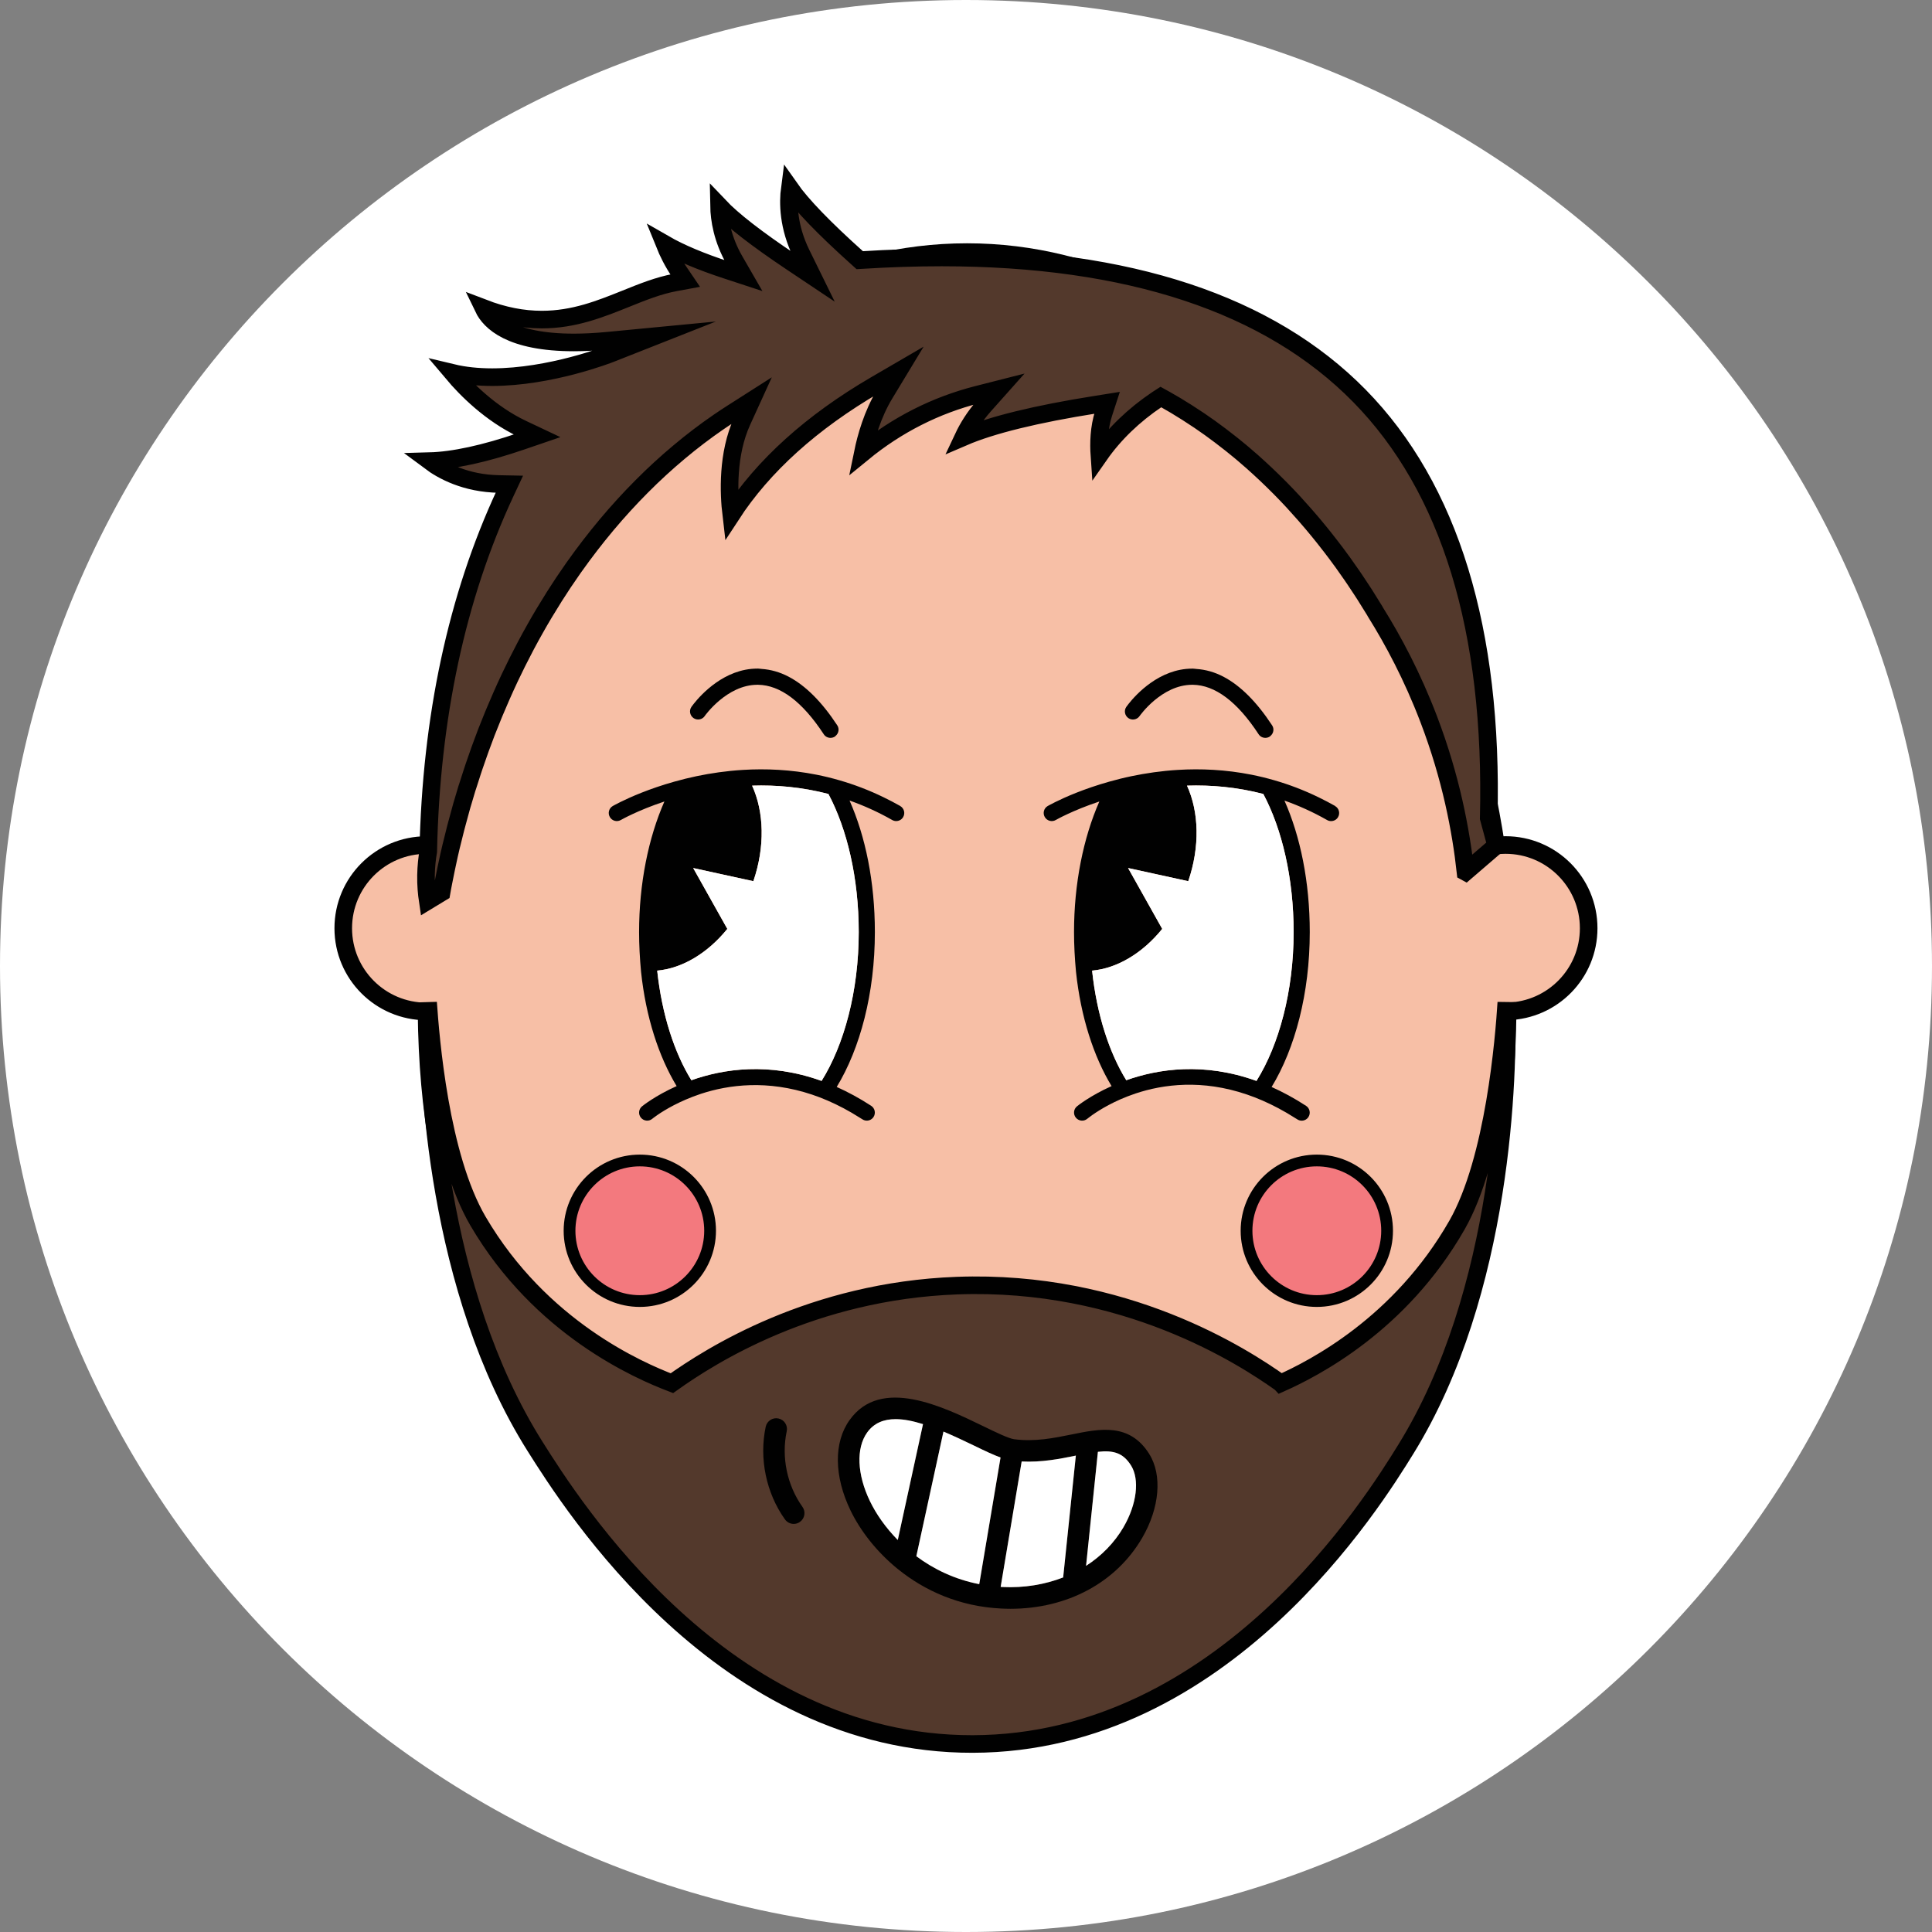 <?xml version="1.0" encoding="UTF-8"?>
<svg id="Layer_1" data-name="Layer 1" xmlns="http://www.w3.org/2000/svg" viewBox="0 0 48 48">
  <rect x="0" y="0" width="48" height="48" fill="#808080" stroke="none"/>
  <defs>
    <style>
      .cls-1 {
        fill: #53392c;
      }

      .cls-1, .cls-2 {
        stroke-width: .437px;
      }

      .cls-1, .cls-2, .cls-3 {
        stroke: #010101;
        stroke-miterlimit: 10;
      }

      .cls-2 {
        fill: #f7bfa6;
      }

      .cls-4 {
        fill: #010101;
      }

      .cls-3 {
        fill: #f3797e;
        stroke-width: .292px;
      }

      .cls-5 {
        fill: #fff;
      }
    </style>
  </defs>
  <path class="cls-5" d="M24,0h0c13.255,0,24,10.745,24,24h0c0,13.255-10.745,24-24,24h0C10.745,48,0,37.255,0,24h0C0,10.745,10.745,0,24,0Z"/>
  <g>
    <path class="cls-2" d="M39.47,23.061c0-1.141-.925-2.067-2.067-2.067-.079,0-.156.005-.233.014-1.282-8.422-6.678-14.745-13.143-14.745s-11.865,6.327-13.144,14.754c-.094-.013-.19-.022-.288-.022-1.141,0-2.067.925-2.067,2.067s.925,2.067,2.067,2.067c.001,0,.002-0.0.002-0.0.103,10.149,5.96,11.727,13.315,11.727s13.443-1.58,13.545-11.729c1.116-.029,2.013-.941,2.013-2.064Z"/>
    <path class="cls-1" d="M31.82,34.365c-.92-.655-3.872-2.58-8.048-2.424-3.595.134-6.113,1.735-7.079,2.424-.821-.313-3.26-1.368-4.817-4.026-.945-1.613-1.178-4.542-1.24-5.434-.019,1.853.207,7.146,2.658,11.032.925,1.467,4.67,7.405,10.872,7.392,6.238-.013,9.965-6.035,10.76-7.321,2.424-3.916,2.56-9.324,2.498-11.103-.055.882-.296,3.901-1.224,5.528-1.411,2.474-3.564,3.568-4.379,3.933Z"/>
    <path class="cls-3" d="M17.642,30.578c0,.964-.782,1.746-1.746,1.746-.964,0-1.746-.782-1.746-1.746s.782-1.746,1.746-1.746c.965,0,1.746.782,1.746,1.746"/>
    <path class="cls-3" d="M34.462,30.578c0,.964-.782,1.746-1.746,1.746-.964,0-1.746-.782-1.746-1.746s.782-1.746,1.746-1.746c.965,0,1.746.782,1.746,1.746"/>
    <path class="cls-1" d="M36.41,21.663c-.112-1.024-.359-2.342-.915-3.798-.406-1.065-.881-1.952-1.323-2.659l-.012-.023-.034-.055c-.071-.117-.143-.233-.216-.347l-.061-.094c-.06-.093-.12-.184-.182-.275l-.081-.119c-.079-.115-.158-.228-.239-.34l-.034-.045c-.074-.103-.15-.204-.227-.304l-.074-.095c-.085-.11-.17-.218-.258-.324-.099-.121-.192-.232-.287-.34l-.059-.068c-.094-.107-.188-.212-.283-.315-.103-.112-.206-.218-.309-.323l-.035-.035c-.216-.218-.433-.422-.649-.615l-.019-.017c-.078-.069-.157-.137-.236-.204l-.062-.052c-.062-.052-.126-.103-.189-.154l-.059-.047c-.166-.132-.335-.259-.501-.379l-.043-.03c-.073-.052-.145-.102-.218-.152l-.05-.033c-.177-.119-.356-.233-.533-.339l-.016-.01c-.089-.053-.172-.101-.256-.148l-.109-.06-.087.056c-.586.394-1.069.859-1.44,1.39-.02-.289-.013-.679.106-1.044l.084-.258-.269.043c-1.494.236-2.601.508-3.302.81.102-.217.268-.501.522-.787l.361-.405-.527.134c-1.047.267-2.005.753-2.852,1.447.078-.381.235-.95.543-1.46l.337-.557-.565.329c-1.586.925-2.789,2.011-3.584,3.233-.065-.547-.102-1.513.269-2.328l.233-.511-.475.303c-.114.073-.227.147-.339.224-.335.23-.665.481-.983.748-.32.268-.63.552-.927.851l-.011.011c-.294.295-.582.611-.857.938l-.019.023c-.271.324-.534.666-.784,1.018l-.028.039c-.169.24-.332.484-.485.726l-.006.011c-.073.116-.145.233-.216.351l-.032.053c-.074.124-.144.244-.212.366-.079.139-.15.27-.221.403l-.021.04c-.06.114-.119.228-.177.344l-.04.079c-.06.121-.119.242-.177.365l-.012.026c-.063.134-.125.27-.185.407l-.029.067c-.049.112-.098.224-.145.338l-.041.099c-.05.122-.1.245-.148.369l-.016.04c-.053.139-.105.279-.156.419l-.032.091c-.04.111-.078.222-.116.333l-.039.117c-.041.124-.081.248-.12.373l-.018.053c-.044.142-.086.286-.128.43l-.031.112c-.031.11-.061.22-.09.331l-.035.131c-.033.127-.064.254-.095.382l-.015.059c-.035.147-.068.295-.099.443l-.027.127c-.023.111-.045.222-.067.333l-.027.141c-.006.035-.013.07-.019.105l-.343.208c-.027-.18-.047-.395-.043-.638.004-.224.027-.423.056-.592.069-3.33.711-6.321,1.907-8.892l.108-.231-.256-.005c-.829-.015-1.403-.325-1.728-.568.6-.016,1.369-.183,2.286-.497l.386-.132-.368-.174c-.789-.374-1.392-.983-1.735-1.39.297.071.628.106.988.106,1.444,0,2.885-.562,2.946-.586l1.092-.431-1.17.112c-.296.028-.578.043-.836.043-1.582,0-2.089-.516-2.251-.854.5.192.978.286,1.453.286.799,0,1.453-.264,2.086-.518.416-.168.809-.326,1.226-.404l.249-.046-.142-.209c-.17-.251-.291-.501-.373-.704.389.224.907.442,1.545.651l.414.136-.217-.376c-.306-.531-.38-1.025-.386-1.355.338.357.935.82,1.804,1.401l.516.345-.273-.556c-.33-.671-.337-1.264-.288-1.633.295.421.852.998,1.685,1.745l.052.047.07-.004c.674-.042,1.336-.063,1.966-.063,4.646,0,8.137,1.156,10.377,3.436,2.249,2.29,3.33,5.821,3.214,10.494.062.228.123.455.185.683-.254.218-.507.436-.76.654Z"/>
    <g>
      <path class="cls-4" d="M28.552,36.122c-.49-.776-1.223-.627-1.929-.483-.429.087-.914.187-1.427.118-.136-.018-.452-.171-.757-.319-1.018-.494-2.554-1.242-3.329-.16-.4.555-.391,1.398.023,2.253.235.484.631,1.012,1.174,1.452.004.003.009.007.013.01.65.523,1.509.921,2.56.971.074.003.147.006.222.006,1.414,0,2.627-.649,3.276-1.763.434-.745.503-1.564.173-2.085ZM22.305,38.261c-.305-.31-.538-.647-.691-.964-.322-.665-.348-1.319-.07-1.707.169-.236.413-.332.707-.332.206,0,.434.047.681.124l-.627,2.88ZM24.329,39.359c-.612-.119-1.136-.375-1.563-.694l.674-3.097c.246.103.503.225.765.351.254.124.469.226.653.293l-.529,3.146ZM26.414,39.191c-.455.176-.965.264-1.509.238-.015,0-.029-.003-.044-.003l.522-3.116c.497.025.945-.064,1.346-.146l-.315,3.027ZM27.916,37.938c-.232.397-.553.72-.933.965l.294-2.833c.381-.042.623.022.822.337.22.348.146.964-.184,1.531Z"/>
      <path class="cls-5" d="M27.916,37.938c-.232.397-.553.72-.933.965l.294-2.833c.381-.042.623.022.822.337.22.348.146.964-.184,1.531Z"/>
      <path class="cls-5" d="M26.729,36.164l-.315,3.027c-.455.176-.965.264-1.509.238-.015,0-.029-.003-.044-.003l.522-3.116c.497.025.945-.064,1.346-.146Z"/>
      <path class="cls-5" d="M24.858,36.212l-.529,3.146c-.612-.119-1.136-.375-1.563-.694l.674-3.097c.246.103.503.225.765.351.254.124.469.226.653.293Z"/>
      <path class="cls-5" d="M22.932,35.381l-.627,2.88c-.305-.31-.538-.647-.691-.964-.322-.665-.348-1.319-.07-1.707.169-.236.413-.332.707-.332.206,0,.434.047.681.124Z"/>
      <path class="cls-4" d="M19.546,35.559c.031-.144-.061-.286-.205-.317-.144-.032-.286.061-.317.205-.168.787.011,1.648.478,2.302.052.073.134.112.218.112.054,0,.108-.016.155-.05.12-.086.148-.253.062-.373-.382-.535-.528-1.237-.391-1.88Z"/>
    </g>
    <path class="cls-4" d="M33.171,20.024c-.135-.077-.27-.146-.404-.212-.373-.182-.744-.322-1.109-.427-.191-.055-.38-.101-.566-.138-.643-.127-1.26-.154-1.829-.119-.41.025-.795.082-1.147.155-.097.02-.191.042-.282.064-.095.024-.187.048-.275.073-.629.177-1.1.387-1.343.508-.116.058-.182.095-.187.098-.096.056-.127.179-.071.274.056.096.179.128.274.072.012-.007.417-.238,1.081-.459-.398.905-.629,2.041-.629,3.244,0,.316.017.647.049.986.119,1.124.439,2.105.884,2.841-.538.241-.852.496-.861.504-.085.071-.096.197-.025.282.071.085.197.097.282.026.004-.004.015-.012.028-.022.087-.068.365-.272.794-.461.115-.05.24-.099.376-.145.696-.232,1.654-.355,2.769.025.127.043.256.093.387.15.261.114.53.255.804.43.02.013.04.024.06.037.034.022.072.033.109.033.066,0,.13-.032.168-.091.06-.092.034-.217-.058-.277-.292-.19-.578-.344-.857-.469.582-.957.948-2.327.948-3.848,0-1.247-.234-2.379-.629-3.268.351.124.705.282,1.06.484.031.018.066.026.099.026.07,0,.138-.036.174-.101.055-.096.021-.219-.075-.273ZM32.14,23.157c0,1.466-.363,2.803-.923,3.698-1.307-.471-2.439-.3-3.235-.017-.423-.684-.732-1.629-.849-2.723.622-.056,1.254-.433,1.742-1.037l-.848-1.512,1.495.327c.294-.859.266-1.723-.031-2.374.591-.019,1.232.034,1.896.207.465.875.753,2.09.753,3.432Z"/>
    <path class="cls-5" d="M32.14,23.157c0,1.466-.363,2.803-.923,3.698-1.307-.471-2.439-.3-3.235-.017-.423-.684-.732-1.629-.849-2.723.622-.056,1.254-.433,1.742-1.037l-.848-1.512,1.495.327c.294-.859.266-1.723-.031-2.374.591-.019,1.232.034,1.896.207.465.875.753,2.09.753,3.432Z"/>
    <path class="cls-4" d="M28.313,17.79c.005-.008.547-.777,1.308-.777.005,0,.009,0,.014 0.0.554.007,1.105.42,1.635,1.229.038.059.102.09.168.09.038,0,.076-.011.11-.033.005-.003.008-.009.013-.012.08-.064.102-.178.045-.265-.384-.585-.789-.989-1.211-1.21-.22-.115-.444-.177-.672-.192-.028-.002-.055-.008-.083-.008-.006-0-.013-0-.019-0-.816,0-1.399.645-1.579.872-.034.043-.055.072-.059.078-.063.091-.04.216.051.279.091.063.216.04.279-.051Z"/>
    <path class="cls-4" d="M22.365,20.024c-.135-.077-.27-.146-.404-.212-.373-.182-.744-.322-1.109-.427-.19-.055-.379-.101-.566-.138-.643-.127-1.26-.154-1.829-.119-.41.025-.795.082-1.147.155-.096.02-.19.042-.281.064-.095.024-.187.048-.276.073-.629.177-1.099.387-1.343.508-.116.058-.182.095-.187.098-.096.056-.127.179-.071.274.056.096.178.128.274.072.012-.007.417-.238,1.081-.459-.398.905-.629,2.041-.629,3.244,0,.316.017.647.049.986.119,1.125.439,2.105.884,2.841-.538.241-.852.496-.861.504-.085.071-.096.197-.025.282.071.085.198.097.282.025.001-.001.011-.009.028-.022.085-.065.367-.267.8-.453.116-.05.242-.099.378-.144.697-.229,1.655-.351,2.759.018.128.043.258.092.389.149.262.113.531.254.805.429.02.013.04.024.06.037.034.022.072.033.109.033.066,0,.13-.032.168-.091.06-.092.034-.217-.058-.277-.292-.19-.578-.344-.857-.469.582-.957.948-2.327.948-3.848,0-1.247-.234-2.379-.629-3.268.351.124.705.282,1.06.484.031.018.066.026.099.026.07,0,.138-.036.174-.101.055-.096.021-.219-.075-.273ZM21.335,23.157c0,1.466-.363,2.803-.923,3.698-1.307-.471-2.438-.3-3.235-.017-.423-.684-.731-1.629-.849-2.723.622-.056,1.254-.433,1.742-1.037l-.848-1.512,1.495.327c.294-.859.266-1.723-.031-2.374.591-.019,1.232.034,1.896.207.465.875.753,2.09.753,3.432Z"/>
    <path class="cls-5" d="M21.335,23.157c0,1.466-.363,2.803-.923,3.698-1.307-.471-2.438-.3-3.235-.017-.423-.684-.731-1.629-.849-2.723.622-.056,1.254-.433,1.742-1.037l-.848-1.512,1.495.327c.294-.859.266-1.723-.031-2.374.591-.019,1.232.034,1.896.207.465.875.753,2.09.753,3.432Z"/>
    <path class="cls-4" d="M17.508,17.79c.005-.008.551-.777,1.309-.777.005,0,.011,0,.016 0.0.554.008,1.103.421,1.633,1.229.038.059.102.09.168.09.038,0,.076-.011.11-.033.005-.003.008-.009.013-.013.08-.064.102-.178.045-.265-.384-.585-.789-.989-1.211-1.21-.22-.115-.444-.177-.672-.192-.028-.002-.055-.008-.083-.008-.006-0-.013-0-.019-0-.816,0-1.399.645-1.579.872-.034.043-.055.072-.059.078-.063.091-.04.215.051.279.091.063.216.041.279-.05Z"/>
  </g>
</svg>